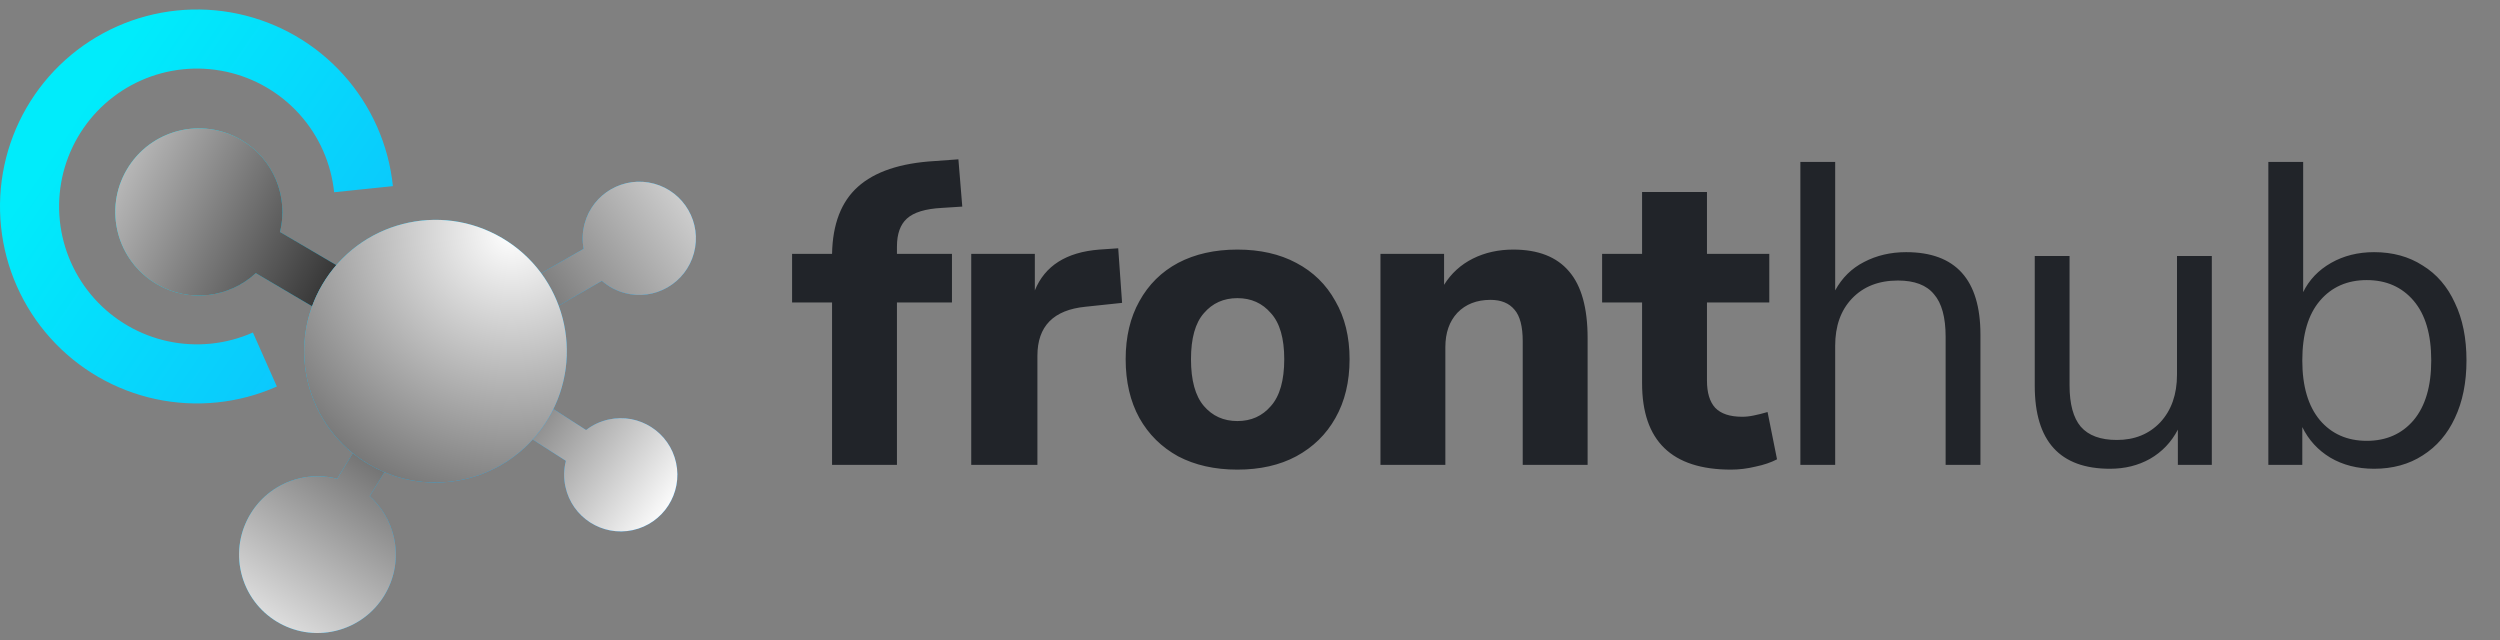 <svg width="527" height="135" viewBox="0 0 527 135" fill="none" xmlns="http://www.w3.org/2000/svg">
<rect x="0" y="0" width="527" height="135" fill="#808080" stroke="none"/>
<path fill-rule="evenodd" clip-rule="evenodd" d="M72.418 15.779C78.277 22.303 81.92 30.515 82.826 39.237L70.435 40.523C69.801 34.417 67.251 28.669 63.15 24.102C59.048 19.535 53.606 16.384 47.604 15.1C41.601 13.816 35.346 14.465 29.736 16.955C24.125 19.444 19.446 23.646 16.37 28.958C13.294 34.27 11.979 40.419 12.613 46.525C13.246 52.63 15.797 58.378 19.898 62.945C23.999 67.512 29.441 70.663 35.444 71.947C41.446 73.231 47.701 72.582 53.312 70.093L58.364 81.479C50.349 85.036 41.413 85.963 32.838 84.129C24.263 82.295 16.489 77.793 10.63 71.269C4.771 64.745 1.127 56.533 0.222 47.811C-0.683 39.089 1.196 30.304 5.59 22.715C9.984 15.127 16.668 9.124 24.683 5.568C32.699 2.012 41.635 1.084 50.209 2.919C58.784 4.753 66.559 9.255 72.418 15.779ZM74.371 95.539C65.183 88.111 61.755 75.598 65.787 64.561L53.92 57.578C48.363 62.751 39.862 63.906 32.984 59.858C24.599 54.924 21.802 44.127 26.736 35.742C31.67 27.357 42.467 24.559 50.852 29.493C57.73 33.54 60.849 41.532 59.025 48.902L70.892 55.885C79.466 45.98 94.148 43.29 105.843 50.172C109.169 52.129 111.935 54.673 114.088 57.594L123.03 52.453C122.705 50.738 122.752 48.926 123.237 47.129C124.955 40.764 131.506 36.997 137.87 38.715C144.235 40.432 148.002 46.983 146.284 53.348C144.567 59.712 138.016 63.479 131.651 61.762C129.823 61.268 128.209 60.376 126.877 59.203L117.772 64.438C120.319 71.347 120.105 79.214 116.659 86.222L123.546 90.647C124.908 89.591 126.52 88.815 128.316 88.424C134.757 87.022 141.115 91.106 142.517 97.547C143.92 103.988 139.835 110.346 133.394 111.749C126.953 113.151 120.595 109.066 119.192 102.625C118.784 100.751 118.841 98.884 119.285 97.144L112.294 92.653C104.466 101.283 91.894 104.136 81.037 99.537L77.931 104.605C80.353 106.768 82.163 109.665 82.979 113.062C85.107 121.933 79.641 130.85 70.77 132.979C61.9 135.107 52.983 129.641 50.854 120.77C48.726 111.9 54.191 102.983 63.062 100.854C65.793 100.199 68.529 100.263 71.069 100.925L74.371 95.539Z" fill="url(#paint0_linear_2_856)"/>
<g style="mix-blend-mode:overlay">
<path fill-rule="evenodd" clip-rule="evenodd" d="M119.285 97.144L112.294 92.653C113.547 91.271 114.679 89.741 115.662 88.07C116.02 87.462 116.352 86.845 116.659 86.222L123.546 90.647C124.908 89.591 126.52 88.815 128.316 88.424C134.757 87.021 141.115 91.106 142.517 97.547C143.92 103.988 139.835 110.346 133.394 111.749C126.953 113.151 120.595 109.066 119.192 102.625C118.784 100.751 118.841 98.884 119.285 97.144Z" fill="url(#paint1_linear_2_856)"/>
<path fill-rule="evenodd" clip-rule="evenodd" d="M123.237 47.129C124.955 40.764 131.506 36.997 137.87 38.715C144.235 40.432 148.002 46.983 146.284 53.347C144.567 59.712 138.016 63.479 131.651 61.762C129.823 61.268 128.209 60.376 126.877 59.203L117.772 64.438C116.878 62.012 115.643 59.705 114.088 57.594L123.03 52.452C122.705 50.738 122.752 48.926 123.237 47.129Z" fill="url(#paint2_linear_2_856)"/>
<path fill-rule="evenodd" clip-rule="evenodd" d="M77.765 97.889C76.559 97.179 75.427 96.393 74.371 95.539L71.069 100.925C68.529 100.263 65.793 100.199 63.062 100.854C54.191 102.983 48.726 111.9 50.854 120.77C52.983 129.641 61.9 135.107 70.77 132.979C79.641 130.85 85.107 121.933 82.979 113.062C82.163 109.665 80.353 106.768 77.931 104.605L81.037 99.537C79.926 99.066 78.833 98.517 77.765 97.889Z" fill="url(#paint3_linear_2_856)"/>
<path fill-rule="evenodd" clip-rule="evenodd" d="M26.736 35.742C21.802 44.127 24.599 54.924 32.984 59.858C39.862 63.906 48.363 62.751 53.92 57.578L65.787 64.561C66.356 63.002 67.074 61.473 67.946 59.991C68.817 58.51 69.805 57.14 70.892 55.885L59.025 48.902C60.849 41.532 57.73 33.54 50.852 29.493C42.467 24.559 31.67 27.357 26.736 35.742Z" fill="url(#paint4_linear_2_856)"/>
<circle cx="91.804" cy="74.031" r="27.683" transform="rotate(120.474 91.804 74.031)" fill="url(#paint5_radial_2_856)"/>
</g>
<path d="M175.397 98V63.754H166.971V53.517H175.397C175.518 47.235 177.33 42.524 180.833 39.384C184.396 36.182 189.802 34.371 197.05 33.948L202.032 33.585L202.848 43.551L198.59 43.823C195.087 44.004 192.61 44.759 191.161 46.088C189.772 47.356 189.077 49.319 189.077 51.977V53.517H200.673V63.754H189.077V98H175.397ZM204.735 98V53.517H218.144V61.218C220.258 56.023 224.788 53.154 231.733 52.611L235.72 52.339L236.535 63.845L228.834 64.66C222.07 65.325 218.687 68.767 218.687 74.988V98H204.735ZM260.844 98.997C256.073 98.997 251.905 98.06 248.342 96.188C244.839 94.255 242.121 91.568 240.188 88.125C238.255 84.622 237.289 80.484 237.289 75.713C237.289 71.002 238.255 66.925 240.188 63.483C242.121 59.979 244.839 57.292 248.342 55.419C251.905 53.547 256.073 52.611 260.844 52.611C265.616 52.611 269.753 53.547 273.256 55.419C276.819 57.292 279.568 59.979 281.5 63.483C283.493 66.925 284.49 71.002 284.49 75.713C284.49 80.484 283.493 84.622 281.5 88.125C279.568 91.568 276.819 94.255 273.256 96.188C269.753 98.06 265.616 98.997 260.844 98.997ZM260.844 88.759C263.743 88.759 266.099 87.702 267.911 85.588C269.783 83.474 270.719 80.183 270.719 75.713C270.719 71.304 269.783 68.073 267.911 66.019C266.099 63.905 263.743 62.848 260.844 62.848C257.945 62.848 255.59 63.905 253.778 66.019C251.966 68.073 251.06 71.304 251.06 75.713C251.06 80.183 251.966 83.474 253.778 85.588C255.59 87.702 257.945 88.759 260.844 88.759ZM291.001 98V53.517H304.409V60.04C305.919 57.624 307.943 55.782 310.479 54.513C313.016 53.245 315.855 52.611 318.995 52.611C324.25 52.611 328.176 54.151 330.773 57.231C333.37 60.251 334.669 64.932 334.669 71.274V98H320.989V71.908C320.989 68.828 320.415 66.623 319.267 65.294C318.12 63.905 316.429 63.211 314.194 63.211C311.295 63.211 308.969 64.117 307.218 65.929C305.527 67.741 304.681 70.156 304.681 73.176V98H291.001ZM364.903 98.997C352.401 98.997 346.15 92.927 346.15 80.787V63.754H337.724V53.517H346.15V40.471H359.83V53.517H372.967V63.754H359.83V80.243C359.83 82.78 360.404 84.682 361.551 85.951C362.759 87.219 364.662 87.853 367.259 87.853C368.044 87.853 368.86 87.763 369.705 87.581C370.611 87.4 371.577 87.159 372.604 86.856L374.597 96.822C373.329 97.487 371.819 98 370.068 98.362C368.316 98.785 366.595 98.997 364.903 98.997ZM379.517 98V34.129H386.855V61.218C388.304 58.56 390.328 56.567 392.925 55.238C395.582 53.849 398.542 53.154 401.803 53.154C412.252 53.154 417.477 58.953 417.477 70.549V98H410.138V71.002C410.138 66.895 409.323 63.905 407.692 62.033C406.122 60.1 403.585 59.134 400.082 59.134C396.035 59.134 392.804 60.402 390.388 62.939C388.033 65.415 386.855 68.737 386.855 72.905V98H379.517ZM444.779 98.815C434.209 98.815 428.925 92.987 428.925 81.33V53.97H436.263V81.24C436.263 85.165 437.048 88.064 438.618 89.937C440.249 91.809 442.786 92.745 446.229 92.745C449.973 92.745 453.023 91.507 455.379 89.031C457.734 86.494 458.912 83.142 458.912 78.975V53.97H466.251V98H459.093V90.571C457.704 93.228 455.741 95.282 453.205 96.732C450.728 98.121 447.92 98.815 444.779 98.815ZM500.455 98.815C496.952 98.815 493.872 98.03 491.214 96.46C488.617 94.889 486.654 92.745 485.325 90.027V98H478.168V34.129H485.507V61.58C486.775 58.983 488.738 56.929 491.395 55.419C494.053 53.909 497.073 53.154 500.455 53.154C504.381 53.154 507.794 54.091 510.693 55.963C513.652 57.775 515.917 60.402 517.487 63.845C519.118 67.227 519.934 71.274 519.934 75.985C519.934 80.635 519.118 84.682 517.487 88.125C515.917 91.507 513.652 94.135 510.693 96.007C507.794 97.879 504.381 98.815 500.455 98.815ZM498.915 92.927C503.022 92.927 506.314 91.477 508.79 88.578C511.266 85.618 512.505 81.421 512.505 75.985C512.505 70.489 511.266 66.291 508.79 63.392C506.314 60.493 503.022 59.043 498.915 59.043C494.808 59.043 491.516 60.493 489.04 63.392C486.564 66.291 485.325 70.489 485.325 75.985C485.325 81.421 486.564 85.618 489.04 88.578C491.516 91.477 494.808 92.927 498.915 92.927Z" fill="#212429"/>
<defs>
<linearGradient id="paint0_linear_2_856" x1="178.5" y1="87.5" x2="38" y2="-8" gradientUnits="userSpaceOnUse">
<stop stop-color="#1C92FF"/>
<stop offset="1" stop-color="#00ECFB"/>
</linearGradient>
<linearGradient id="paint1_linear_2_856" x1="143" y1="106" x2="80" y2="63" gradientUnits="userSpaceOnUse">
<stop stop-color="white"/>
<stop offset="1"/>
</linearGradient>
<linearGradient id="paint2_linear_2_856" x1="160" y1="27" x2="69" y2="91" gradientUnits="userSpaceOnUse">
<stop stop-color="white"/>
<stop offset="1"/>
</linearGradient>
<linearGradient id="paint3_linear_2_856" x1="50" y1="141" x2="103" y2="62" gradientUnits="userSpaceOnUse">
<stop stop-color="white"/>
<stop offset="1"/>
</linearGradient>
<linearGradient id="paint4_linear_2_856" x1="4.10068e-06" y1="27" x2="87" y2="71" gradientUnits="userSpaceOnUse">
<stop stop-color="white"/>
<stop offset="1"/>
</linearGradient>
<radialGradient id="paint5_radial_2_856" cx="0" cy="0" r="1" gradientUnits="userSpaceOnUse" gradientTransform="translate(62.017 72.766) rotate(-161.759) scale(109.124)">
<stop stop-color="white"/>
<stop offset="1"/>
</radialGradient>
</defs>
</svg>
